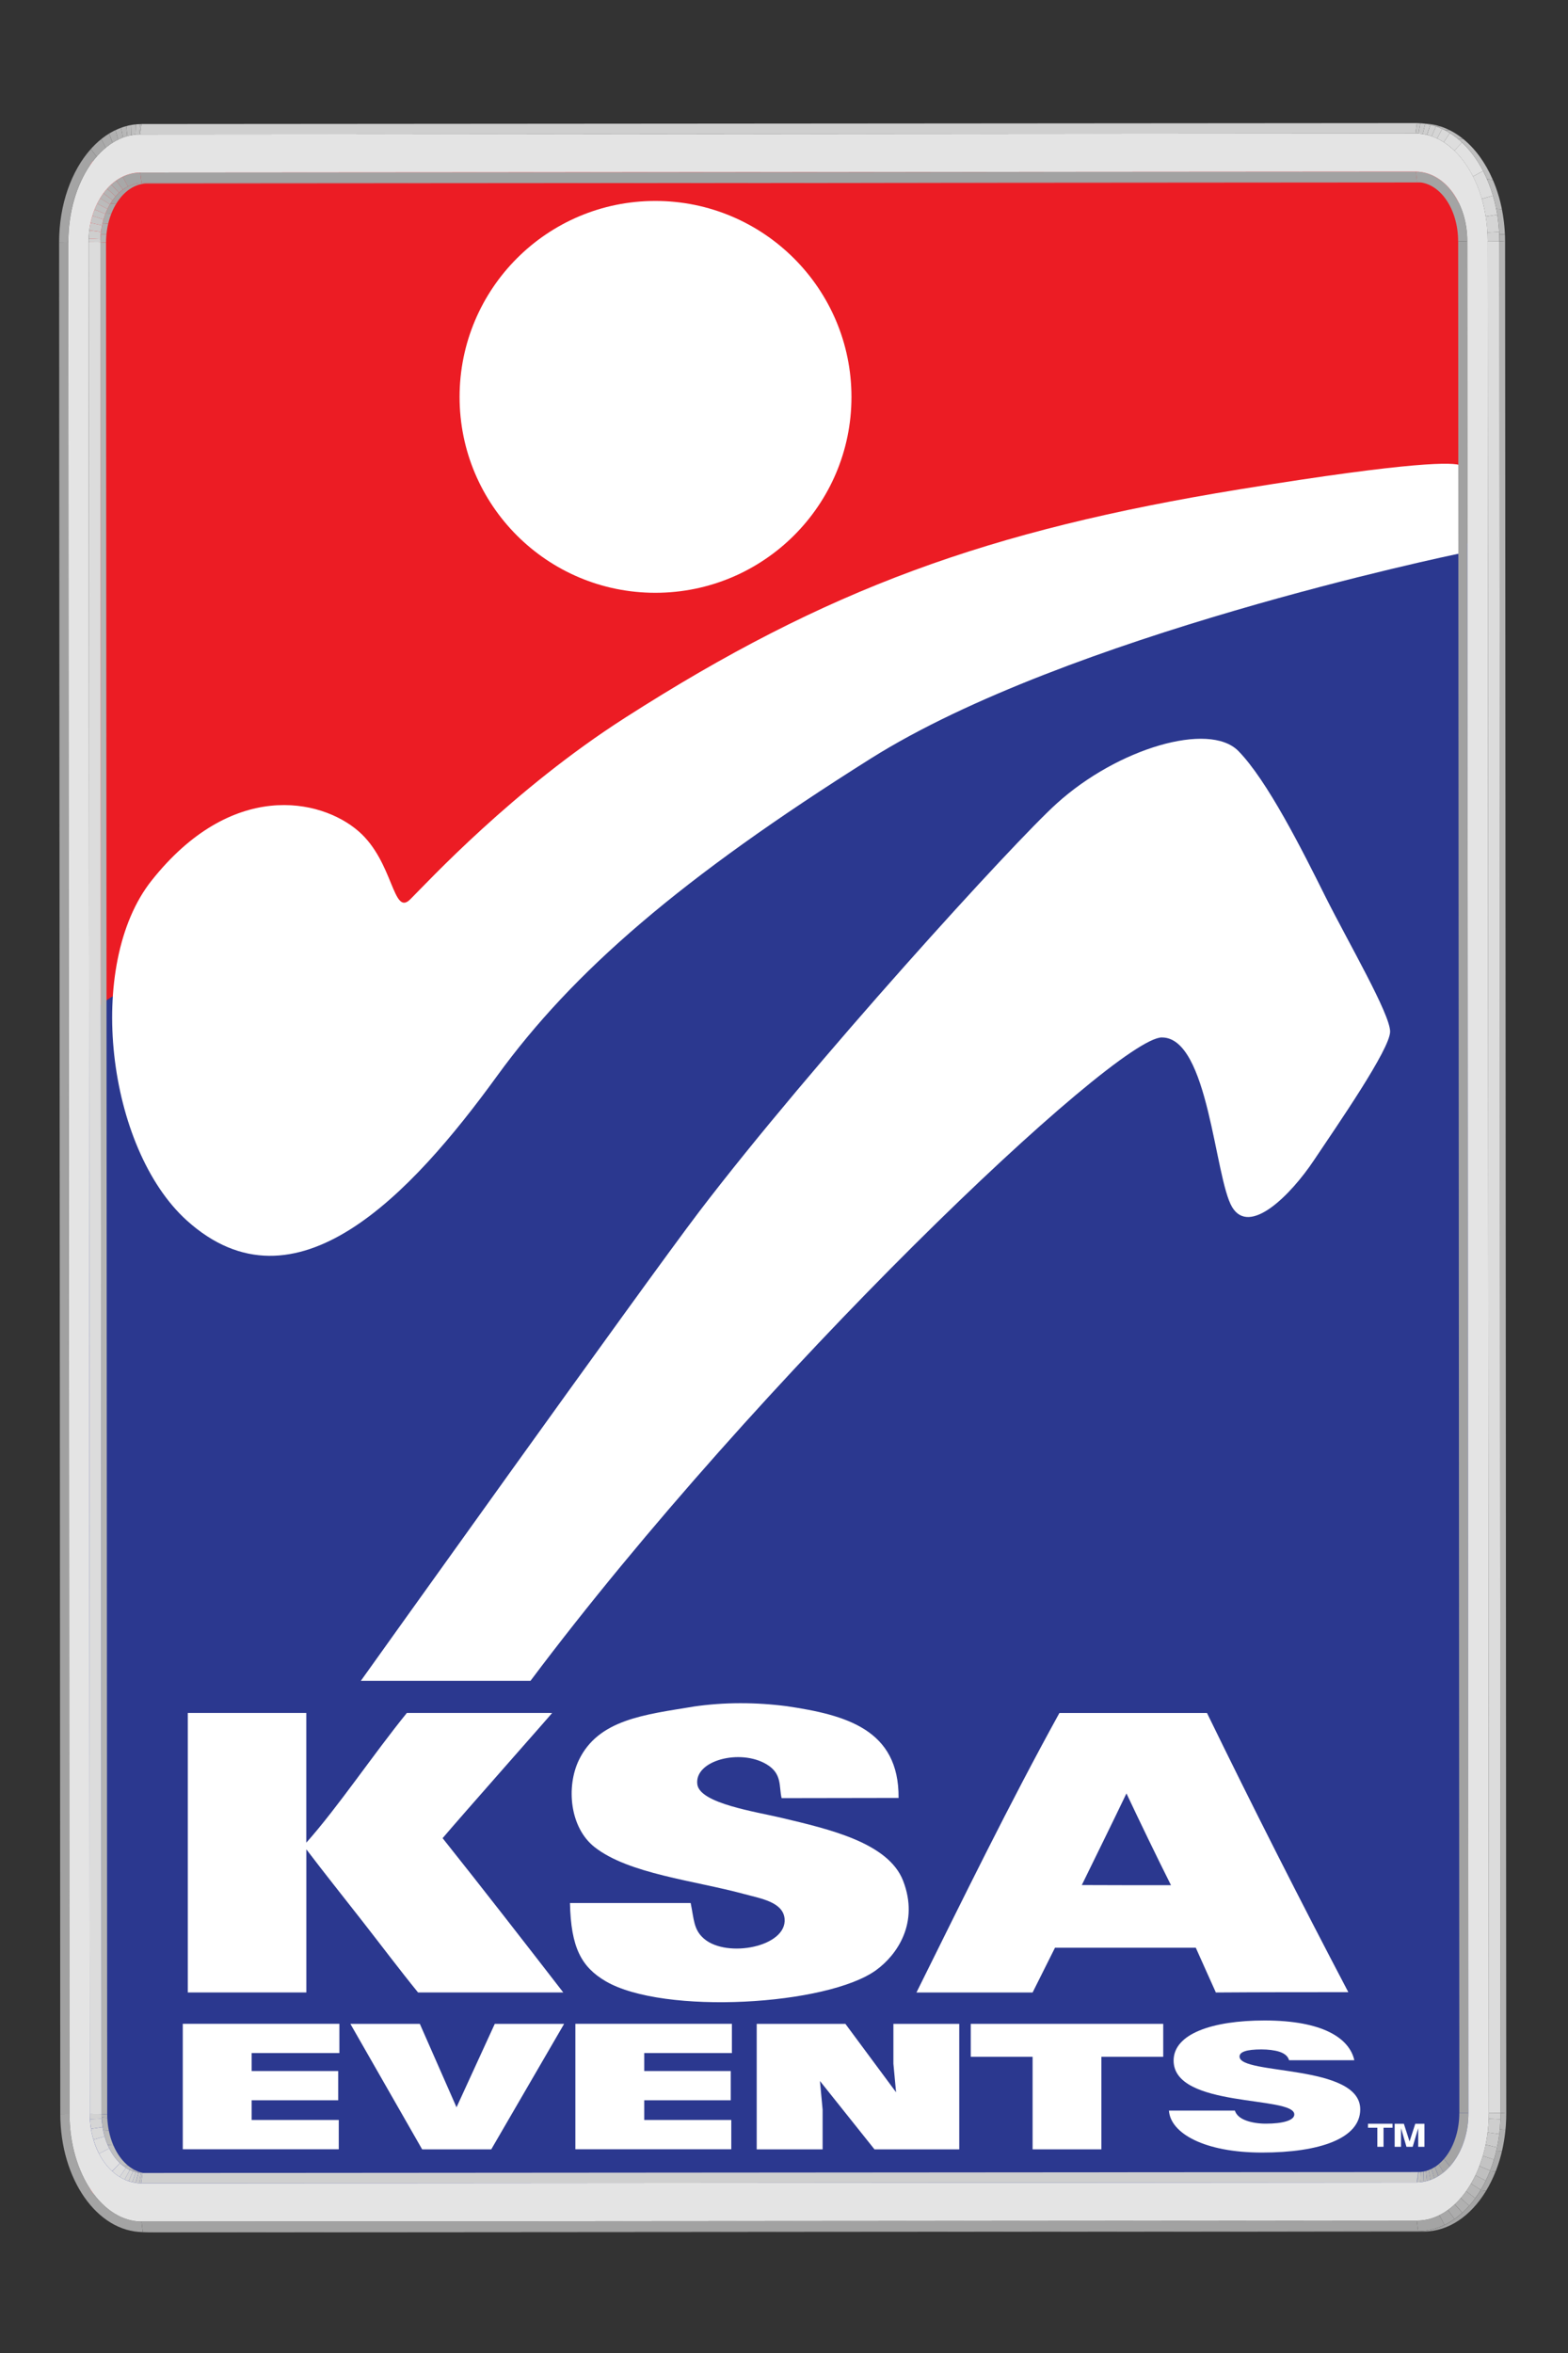 <?xml version="1.0" encoding="UTF-8"?> <svg xmlns="http://www.w3.org/2000/svg" xmlns:xlink="http://www.w3.org/1999/xlink" version="1.1" viewBox="0 0 400 600"><rect x="0" y="0" width="400" height="600" fill="#333333" stroke="none"/><defs><style> .cls-1 { clip-path: url(#clippath-6); } .cls-2 { clip-path: url(#clippath-7); } .cls-3 { fill: #c3c3c3; } .cls-4 { fill: #b4b4b4; } .cls-5 { fill: #a1a1a1; } .cls-6 { clip-path: url(#clippath-4); } .cls-7 { fill: #a2a2a2; } .cls-8 { fill: #d9d9d9; } .cls-9 { clip-path: url(#clippath-9); } .cls-10 { clip-path: url(#clippath-10); } .cls-11, .cls-12 { fill: #fff; } .cls-12 { fill-rule: evenodd; } .cls-13 { clip-path: url(#clippath-11); } .cls-14 { fill: none; } .cls-15 { fill: #d5d5d5; } .cls-16 { fill: #ddd; } .cls-17 { fill: #cecece; } .cls-18 { clip-path: url(#clippath-1); } .cls-19 { isolation: isolate; } .cls-20 { clip-path: url(#clippath-5); } .cls-21 { clip-path: url(#clippath-8); } .cls-22 { clip-path: url(#clippath-3); } .cls-23 { clip-path: url(#clippath-12); } .cls-24 { fill: #a4a4a4; } .cls-25 { fill: #a8a8a8; } .cls-26 { fill: #e4e4e4; } .cls-27 { fill: #dcdcdc; } .cls-28 { fill: #d2d2d2; } .cls-29 { fill: #b0b0b0; } .cls-30 { fill: #ec1c24; } .cls-31 { clip-path: url(#clippath-2); } .cls-32 { fill: #cacaca; } .cls-33 { fill: #acacac; } .cls-34 { fill: #2b388f; } .cls-35 { fill: #bbb; } .cls-36 { fill: #c6c6c6; } .cls-37 { clip-path: url(#clippath-13); } .cls-38 { fill: #cfcfcf; } .cls-39 { clip-path: url(#clippath); } .cls-40 { fill: #bfbfbf; } .cls-41 { fill: #b7b7b7; } .cls-42 { fill: #e1e1e1; } </style><clipPath id="clippath"><path class="cls-14" d="M36.11,46.69l1.45.1c-5.81.02-10.5,6.76-10.51,15.08l-1.45-.1c.01-8.32,4.7-15.05,10.51-15.08Z"></path></clipPath><clipPath id="clippath-1"><path class="cls-14" d="M37.36,554.19c-.48-.03-.97-.07-1.45-.1-5.56-.4-9.99-6.97-10-15.03l1.45.1c.01,8.06,4.44,14.63,10,15.03Z"></path></clipPath><clipPath id="clippath-2"><path class="cls-14" d="M36.94,569.23c-.48-.03-.97-.07-1.45-.1.31.02.63.03.94.04l1.45.1c-.32,0-.63-.02-.94-.04Z"></path></clipPath><clipPath id="clippath-3"><path class="cls-14" d="M17.41,61.75l-2.33.03c-.01-16.65,9.39-30.13,21.01-30.14l-.33,2.64c-9.78-.06-18.33,11.95-18.36,27.48Z"></path></clipPath><clipPath id="clippath-4"><path class="cls-14" d="M35.77,44.01l.33,2.69c-5.81.02-10.5,6.76-10.51,15.08l-2.99-.03c-.02-9.44,5.51-17.63,13.17-17.74Z"></path></clipPath><clipPath id="clippath-5"><path class="cls-14" d="M22.91,539.03l2.99.02c.01,8.28,4.68,14.99,10.46,15.05l-.36,2.64c-7.61-.15-13.11-8.31-13.09-17.71Z"></path></clipPath><clipPath id="clippath-6"><path class="cls-14" d="M36.1,566.48l.33,2.69c-11.7-.11-21.03-13.55-21.05-30.11l2.33-.03c.05,15.44,8.54,27.42,18.39,27.45Z"></path></clipPath><clipPath id="clippath-7"><path class="cls-14" d="M361.97,46.47c-.15-.01-.31-.02-.46-.02l1.45.1c.15,0,.31,0,.46.02-.48-.03-.97-.07-1.45-.1Z"></path></clipPath><clipPath id="clippath-8"><path class="cls-14" d="M362.39,31.43c.48.03.97.07,1.45.1,11.25.8,20.09,13.95,20.11,30.07l-1.45-.1c-.02-16.12-8.86-29.27-20.11-30.07Z"></path></clipPath><clipPath id="clippath-9"><path class="cls-14" d="M382.8,538.79l1.45.1c.01,16.64-9.39,30.13-21.02,30.14l-1.45-.1c11.63-.01,21.03-13.5,21.02-30.14Z"></path></clipPath><clipPath id="clippath-10"><path class="cls-14" d="M374.3,61.48l-2.33.03c-.01-8.29-4.69-15-10.47-15.06l-.31-2.68c7.62.15,13.12,8.31,13.1,17.72Z"></path></clipPath><clipPath id="clippath-11"><path class="cls-14" d="M361.11,34.03l.33-2.64c11.7.11,21.03,13.54,21.05,30.11l-2.99-.02c-.05-15.45-8.55-27.42-18.39-27.45Z"></path></clipPath><clipPath id="clippath-12"><path class="cls-14" d="M361.44,556.5l.33-2.64c5.81-.02,10.5-6.76,10.5-15.07l2.33-.02c.03,9.43-5.5,17.62-13.16,17.73Z"></path></clipPath><clipPath id="clippath-13"><path class="cls-14" d="M379.81,538.77l2.99.02c.01,16.64-9.39,30.13-21.02,30.14l-.34-2.68c9.79.05,18.34-11.96,18.36-27.48Z"></path></clipPath></defs><g><g id="KSA"><rect class="cls-30" x="22.94" y="41.06" width="349.21" height="518.33"></rect><path class="cls-34" d="M378.4,138.73s-136.4-8.87-278.34,144.16c0,0-64.98-57.22-80.51-17.3l-1.27,275.32,6.37,14.78,17.74,7.76h307.18l16.63-3.33,9.98-9.98-.62-13,2.83-398.42Z"></path><g><path class="cls-11" d="M372.72,141.05c-3.27.7-100.57,20.94-150.52,52.33-48.57,30.55-76.07,54.38-95.37,80.95-22.05,30.37-51.55,61.76-79.16,36.9-20.4-18.42-26.02-65.25-9-86.69,20.35-25.66,43.07-21,52.78-12.59,9.01,7.82,8.72,21.86,13.21,17.37,4.48-4.46,26.21-28.02,54.87-46.34,51.27-32.83,92.47-47.74,156.65-58.2,44.92-7.3,54.68-6.93,56.53-6.09v22.36Z"></path><path class="cls-11" d="M296.42,264.55c11.92,0,13.43,35.76,17.89,43.24,4.44,7.45,14.9-2.98,20.89-11.95,5.97-8.93,19.42-28.32,19.42-32.79s-10.47-22.4-16.44-34.28c-5.96-11.96-14.92-29.83-22.34-37.34-7.5-7.44-30.7-.63-46.26,13.45-10.91,9.82-62.4,66.29-91.21,104.07-14.13,18.56-86.32,119.65-86.32,119.65h43.28c58.15-77.55,149.12-164.06,161.09-164.06Z"></path><path class="cls-11" d="M167.18,151.16c27.6,0,50.03-22.34,50.03-49.93s-22.43-49.99-50.03-49.99-49.94,22.38-49.94,49.99,22.37,49.93,49.94,49.93Z"></path></g><g><g><path class="cls-12" d="M176.89,435.17c7.84-1.15,15.93-1.12,23.83-.1,15.07,2.23,28.65,5.93,28.51,23.39-9.88,0-19.96.05-29.84.05-.72-2.98.21-6.19-3.81-8.61-6.74-4.06-18.52-1.01-17.69,5.12.7,4.89,14.96,6.95,21.69,8.57,11.7,2.79,27,6.24,30.79,15.96,4.19,10.75-1.54,18.94-6.84,22.8-12.42,9.04-54.24,11.49-69.01,2.86-6.19-3.63-8.88-8.57-9.12-19.95h30.79c.87,4.22.73,6.82,3.43,9.12,5.87,5.02,21.19,2.02,20.53-5.13-.41-4.25-6.03-5.12-10.26-6.27-12.72-3.46-29.51-5.15-38.2-11.97-6.37-5-7.29-15.43-4-22.24,4.99-10.3,16.66-11.53,29.2-13.59Z"></path><path class="cls-12" d="M78.14,436.79v33.08c8.12-9.12,17.06-22.5,25.65-33.08h35.92c.62,0,.98,0,1.14.01-.12.24-23.32,26.45-27.94,31.92,10.28,12.9,21.1,26.83,30.78,39.34h-37.05c-4.68-5.75-9.45-12.1-14.25-18.24-4.81-6.15-9.63-12.18-14.24-18.25v36.49h-30.24v-71.27h30.24Z"></path><path class="cls-12" d="M307.9,436.79c11.64,23.9,23.81,47.88,36.06,71.2-10.44,0-22.78,0-33.79.08-1.74-3.89-3.44-7.61-5.12-11.41h-35.92c-1.86,3.74-3.74,7.46-5.71,11.41h-29.63c11.91-24,23.7-48.13,36.47-71.27h37.64ZM275.97,480.68c7.15.02,16.64.06,22.75.03-3.57-7.09-7.92-16.12-11.36-23.4-3.69,7.7-7.67,15.75-11.39,23.37Z"></path></g><g><path class="cls-11" d="M46.63,548.06v-32h39.95v7.46h-22.38v4.58h22.08v7.46h-22.08v5.02h22.22v7.47h-39.79Z"></path><path class="cls-11" d="M89.38,516.07h17.72l9.36,21.28,9.76-21.28h17.69l-18.59,32h-17.63l-18.31-32Z"></path><path class="cls-11" d="M146.78,548.06v-32h39.93v7.46h-22.36v4.58h22.07v7.46h-22.07v5.02h22.2v7.47h-39.77Z"></path><path class="cls-11" d="M228.59,533.53l-.68-7.29v-10.17h16.8v32h-21.63l-13.91-17.43.68,7.3v10.13h-16.81v-32h22.62l12.94,17.46Z"></path><path class="cls-11" d="M247.64,516.07h49.1v8.4h-15.77v23.6h-17.55v-23.6h-15.78v-8.4Z"></path><path class="cls-11" d="M328.84,525.34c-.3-1.11-1.28-1.78-2.53-2.18-1.25-.38-2.83-.57-4.53-.57-3.87,0-5.57.65-5.57,1.82,0,4.79,30.79,1.82,30.79,13.46,0,7.42-10.34,11.02-25.06,11.02s-23.35-4.93-23.74-10.7h16.82c.36,1.15,1.39,2,2.89,2.54,1.41.53,3.29.79,4.98.79,4.39,0,7.29-.84,7.29-2.35,0-4.85-30.79-1.51-30.79-13.74,0-6.8,9.82-10.22,23.21-10.22,14.87,0,21.63,4.53,22.89,10.13h-16.64Z"></path></g><g><path class="cls-11" d="M355.24,541.54v1.02h-2.3v4.86h-1.58v-4.86h-2.38v-1.02h6.26Z"></path><path class="cls-11" d="M358.79,547.42l-1.39-4.76v4.76h-1.62v-5.87h2.35l1.45,4.51,1.46-4.51h2.34v5.87h-1.59v-4.76l-1.41,4.76h-1.59Z"></path></g></g><g class="cls-19"><g class="cls-19"><g class="cls-39"><g class="cls-19"><path class="cls-24" d="M36.11,46.69l1.45.1c-3.17.01-6.01,2.03-7.93,5.2l-1.45-.1c1.93-3.18,4.76-5.19,7.93-5.2"></path><path class="cls-25" d="M28.17,51.9l1.45.1c-.46.77-.88,1.6-1.22,2.49l-1.45-.1c.35-.89.76-1.72,1.22-2.49"></path><path class="cls-33" d="M26.95,54.38l1.45.1c-.32.81-.59,1.67-.8,2.57l-1.45-.1c.21-.9.48-1.76.8-2.57"></path><path class="cls-29" d="M26.15,56.96l1.45.1c-.21.88-.36,1.8-.45,2.75l-1.45-.1c.09-.95.24-1.87.45-2.75"></path><path class="cls-4" d="M25.7,59.71l1.45.1c-.06.67-.1,1.36-.1,2.06l-1.45-.1c0-.7.04-1.39.1-2.06"></path></g></g></g><polygon class="cls-4" points="25.6 61.77 27.05 61.87 27.35 539.16 25.9 539.05 25.6 61.77"></polygon><g class="cls-19"><g class="cls-18"><g class="cls-19"><path class="cls-4" d="M25.9,539.05l1.45.1c0,.3,0,.59.02.89l-1.45-.1c-.01-.29-.02-.59-.02-.89"></path><path class="cls-41" d="M25.92,539.94l1.45.1c.05,1.12.18,2.2.39,3.24l-1.45-.1c-.21-1.04-.34-2.12-.39-3.24"></path><path class="cls-35" d="M26.31,543.18l1.45.1c.27,1.35.67,2.62,1.17,3.78l-1.45-.1c-.5-1.16-.9-2.43-1.17-3.78"></path><path class="cls-40" d="M27.48,546.96l1.45.1c.93,2.14,2.22,3.93,3.75,5.17l-1.45-.1c-1.53-1.25-2.82-3.03-3.75-5.17"></path><path class="cls-35" d="M31.23,552.13l1.45.1c.54.44,1.1.81,1.69,1.11l-1.45-.1c-.59-.3-1.15-.67-1.69-1.11"></path><path class="cls-41" d="M32.92,553.24l1.45.1c.38.19.78.36,1.18.49l-1.45-.1c-.4-.13-.8-.29-1.18-.49"></path><path class="cls-4" d="M34.1,553.73l1.45.1c.34.11.69.2,1.04.26l-1.45-.1c-.35-.06-.7-.15-1.04-.26"></path><path class="cls-29" d="M35.13,553.99l1.45.1c.25.05.51.08.77.1l-1.45-.1c-.26-.02-.52-.05-.77-.1"></path></g></g></g><g class="cls-19"><g class="cls-31"><g class="cls-19"><path class="cls-24" d="M36.44,569.17l1.45.1c-.32,0-.63-.02-.94-.04l-1.45-.1c.31.02.63.03.94.04"></path></g></g></g><g class="cls-19"><g class="cls-22"><g class="cls-19"><path class="cls-24" d="M17.41,61.75l-2.33.03c0-9.66,3.16-18.26,8.09-23.78l1.47,1.94c-4.33,4.97-7.22,12.8-7.23,21.81"></path><path class="cls-25" d="M24.64,39.94l-1.47-1.94c.84-.94,1.73-1.79,2.66-2.54l1.14,2.2c-.81.67-1.59,1.43-2.33,2.28"></path><path class="cls-33" d="M26.97,37.66l-1.14-2.2c.65-.52,1.32-.99,2-1.41l.88,2.35c-.6.38-1.18.8-1.74,1.26"></path><path class="cls-29" d="M28.72,36.4l-.88-2.35c.53-.33,1.08-.62,1.64-.89l.65,2.44c-.48.23-.95.5-1.41.79"></path><path class="cls-4" d="M30.13,35.61l-.65-2.44c.47-.22.95-.42,1.43-.6l.45,2.51c-.41.16-.82.33-1.23.53"></path><path class="cls-41" d="M31.36,35.08l-.45-2.51c.43-.16.86-.29,1.3-.41l.26,2.56c-.37.1-.75.22-1.11.36"></path><path class="cls-35" d="M32.47,34.71l-.26-2.56c.41-.11.82-.2,1.24-.28l.08,2.6c-.35.06-.7.15-1.05.24"></path><path class="cls-40" d="M33.52,34.47l-.08-2.6c.4-.07.8-.13,1.2-.17l-.1,2.62c-.34.03-.68.08-1.02.14"></path><path class="cls-3" d="M34.54,34.33l.1-2.62c.39-.04.78-.06,1.17-.07l-.29,2.64c-.33,0-.66.02-.99.06"></path><path class="cls-36" d="M35.52,34.27l.29-2.64c.09,0,.19,0,.28,0l-.33,2.64c-.08,0-.16,0-.24,0"></path></g></g></g><g class="cls-19"><g class="cls-6"><g class="cls-19"><path class="cls-24" d="M35.77,44.01l.33,2.69c-1.21,0-2.38.3-3.46.85l-1.36-2.47c1.38-.67,2.89-1.04,4.49-1.06"></path><path class="cls-25" d="M31.28,45.07l1.36,2.47c-.45.22-.88.49-1.3.79l-1.71-2.3c.53-.37,1.07-.69,1.64-.97"></path><path class="cls-33" d="M29.64,46.04l1.71,2.3c-.34.25-.68.53-1,.83l-1.97-2.13c.4-.36.82-.7,1.25-1"></path><path class="cls-29" d="M28.38,47.04l1.97,2.13c-.3.28-.58.58-.86.9l-2.18-1.95c.34-.38.7-.74,1.07-1.08"></path><path class="cls-4" d="M27.31,48.12l2.18,1.95c-.27.31-.52.64-.76.98l-2.36-1.76c.3-.41.61-.8.94-1.17"></path><path class="cls-41" d="M26.37,49.29l2.36,1.76c-.24.34-.47.7-.69,1.07l-2.51-1.56c.27-.44.55-.86.84-1.27"></path><path class="cls-35" d="M25.53,50.55l2.51,1.56c-.22.38-.42.76-.62,1.17l-2.65-1.35c.23-.47.48-.94.75-1.38"></path><path class="cls-40" d="M24.78,51.93l2.65,1.35c-.2.41-.38.84-.55,1.28l-2.76-1.13c.2-.51.42-1.01.66-1.5"></path><path class="cls-3" d="M24.12,53.43l2.76,1.13c-.17.45-.33.91-.47,1.39l-2.85-.9c.17-.55.35-1.1.56-1.62"></path><path class="cls-36" d="M23.56,55.05l2.85.9c-.15.49-.27,1-.38,1.52l-2.92-.65c.13-.6.28-1.19.45-1.77"></path><path class="cls-32" d="M23.11,56.82l2.92.65c-.11.54-.21,1.1-.27,1.66l-2.97-.4c.08-.65.19-1.29.32-1.92"></path><path class="cls-17" d="M22.79,58.74l2.97.4c-.08.6-.12,1.22-.15,1.84l-2.99-.14c.03-.71.08-1.41.17-2.11"></path><path class="cls-28" d="M22.62,60.84l2.99.14c0,.26-.01.53-.02.79l-2.99-.03c0-.3,0-.6.01-.9"></path></g></g></g><polygon class="cls-5" points="17.71 539.04 15.38 539.06 15.08 61.78 17.41 61.75 17.71 539.04"></polygon><polygon class="cls-27" points="22.6 61.74 25.6 61.77 25.9 539.05 22.91 539.03 22.6 61.74"></polygon><g class="cls-19"><g class="cls-20"><g class="cls-19"><path class="cls-28" d="M22.91,539.03l2.99.02c0,.41.01.81.04,1.21l-2.99.15c-.03-.45-.04-.91-.04-1.37"></path><path class="cls-15" d="M22.95,540.4l2.99-.15c.04.73.12,1.44.23,2.13l-2.95.46c-.13-.8-.22-1.62-.27-2.44"></path><path class="cls-8" d="M23.21,542.85l2.95-.46c.13.82.31,1.61.53,2.38l-2.86.83c-.26-.89-.47-1.81-.62-2.75"></path><path class="cls-16" d="M23.84,545.6l2.86-.83c.31,1.09.71,2.11,1.19,3.05l-2.62,1.35c-.57-1.11-1.05-2.31-1.43-3.57"></path><path class="cls-42" d="M25.26,549.17l2.62-1.35c.74,1.47,1.66,2.75,2.71,3.75l-1.99,2.06c-1.32-1.21-2.45-2.73-3.34-4.47"></path><path class="cls-16" d="M28.61,553.64l1.99-2.06c.48.46.99.86,1.52,1.21l-1.6,2.32c-.67-.42-1.31-.91-1.91-1.46"></path><path class="cls-8" d="M30.52,555.1l1.6-2.32c.32.21.65.39.99.56l-1.33,2.44c-.43-.2-.85-.42-1.26-.68"></path><path class="cls-15" d="M31.78,555.77l1.33-2.44c.27.13.53.24.81.33l-1.1,2.52c-.35-.12-.7-.26-1.03-.41"></path><path class="cls-28" d="M32.82,556.18l1.1-2.52c.24.08.48.16.72.22l-.89,2.57c-.32-.08-.63-.17-.93-.27"></path><path class="cls-17" d="M33.75,556.45l.89-2.57c.22.05.45.1.67.13l-.69,2.61c-.3-.04-.59-.1-.88-.17"></path><path class="cls-32" d="M34.63,556.62l.69-2.61c.22.03.44.06.66.07l-.48,2.63c-.29-.02-.58-.05-.86-.09"></path><path class="cls-36" d="M35.49,556.72l.48-2.63c.13,0,.26.01.39.01l-.36,2.64c-.17,0-.34-.01-.51-.02"></path></g></g></g><g class="cls-19"><g class="cls-1"><g class="cls-19"><path class="cls-24" d="M36.1,566.48l.33,2.69c-11.7-.11-21.03-13.55-21.05-30.11l2.33-.03c.05,15.44,8.54,27.42,18.39,27.45"></path></g></g></g><polygon class="cls-5" points="361.51 46.45 362.96 46.56 37.56 46.8 36.11 46.69 361.51 46.45"></polygon><g class="cls-19"><g class="cls-2"><g class="cls-19"><path class="cls-24" d="M361.97,46.47l1.45.1c-.15-.01-.3-.02-.46-.02l-1.45-.1c.15,0,.31,0,.46.02"></path></g></g></g><g class="cls-19"><g class="cls-21"><g class="cls-19"><path class="cls-29" d="M362.39,31.43l1.45.1c.53.04,1.05.1,1.57.19l-1.45-.1c-.52-.09-1.04-.16-1.57-.19"></path><path class="cls-4" d="M363.96,31.63l1.45.1c.71.13,1.42.3,2.11.53l-1.45-.1c-.69-.22-1.39-.4-2.11-.53"></path><path class="cls-41" d="M366.07,32.15l1.45.1c.82.27,1.61.6,2.39.99l-1.45-.1c-.78-.39-1.58-.73-2.39-.99"></path><path class="cls-35" d="M368.46,33.14l1.45.1c1.19.6,2.32,1.35,3.4,2.23l-1.45-.1c-1.08-.88-2.21-1.63-3.4-2.23"></path><path class="cls-40" d="M371.86,35.37l1.45.1c3.07,2.5,5.64,6.06,7.49,10.33l-1.45-.1c-1.85-4.27-4.43-7.83-7.49-10.33"></path><path class="cls-35" d="M379.36,45.71l1.45.1c1,2.32,1.8,4.85,2.33,7.53l-1.45-.1c-.54-2.68-1.33-5.21-2.33-7.53"></path><path class="cls-41" d="M381.69,53.24l1.45.1c.41,2.07.68,4.23.77,6.46l-1.45-.1c-.09-2.23-.36-4.39-.77-6.46"></path><path class="cls-4" d="M382.46,59.71l1.45.1c.03.6.04,1.19.04,1.8l-1.45-.1c0-.6-.01-1.2-.04-1.8"></path></g></g></g><polygon class="cls-5" points="361.78 568.93 363.23 569.03 37.89 569.27 36.44 569.17 361.78 568.93"></polygon><polygon class="cls-4" points="382.5 61.5 383.95 61.61 384.25 538.89 382.8 538.79 382.5 61.5"></polygon><g class="cls-19"><g class="cls-9"><g class="cls-19"><path class="cls-4" d="M382.8,538.79l1.45.1c0,1.42-.07,2.82-.2,4.19l-1.45-.1c.13-1.37.2-2.77.2-4.19"></path><path class="cls-29" d="M382.6,542.98l1.45.1c-.18,1.89-.49,3.72-.9,5.48l-1.45-.1c.41-1.76.72-3.59.9-5.48"></path><path class="cls-33" d="M381.7,548.46l1.45.1c-.42,1.79-.96,3.5-1.59,5.12l-1.45-.1c.64-1.62,1.17-3.33,1.59-5.12"></path><path class="cls-25" d="M380.1,553.58l1.45.1c-.7,1.77-1.52,3.43-2.44,4.96l-1.45-.1c.92-1.53,1.74-3.19,2.44-4.96"></path><path class="cls-24" d="M377.66,558.54l1.45.1c-3.85,6.36-9.54,10.38-15.88,10.39l-1.45-.1c6.35,0,12.03-4.03,15.88-10.39"></path></g></g></g><polygon class="cls-38" points="35.76 34.27 36.09 31.63 361.45 31.39 361.11 34.03 35.76 34.27"></polygon><polygon class="cls-7" points="361.2 43.77 361.51 46.45 36.11 46.69 35.77 44.01 361.2 43.77"></polygon><g class="cls-19"><g class="cls-10"><g class="cls-19"><path class="cls-24" d="M374.3,61.48l-2.33.03c-.01-8.29-4.69-15-10.47-15.06l-.31-2.68c7.62.15,13.12,8.31,13.1,17.72"></path></g></g></g><g class="cls-19"><g class="cls-13"><g class="cls-19"><path class="cls-36" d="M361.11,34.03l.33-2.64c.3,0,.59.01.89.03l-.47,2.63c-.25-.02-.5-.02-.75-.02"></path><path class="cls-32" d="M361.86,34.06l.47-2.63c.42.03.84.08,1.26.14l-.66,2.61c-.35-.05-.71-.09-1.07-.12"></path><path class="cls-17" d="M362.93,34.17l.66-2.61c.44.07.87.15,1.29.25l-.86,2.57c-.36-.09-.73-.16-1.1-.22"></path><path class="cls-28" d="M364.03,34.39l.86-2.57c.48.12.95.25,1.42.41l-1.07,2.52c-.4-.14-.8-.26-1.21-.36"></path><path class="cls-15" d="M365.24,34.75l1.07-2.52c.54.18,1.07.4,1.59.64l-1.29,2.45c-.45-.21-.91-.4-1.37-.57"></path><path class="cls-8" d="M366.61,35.32l1.29-2.45c.67.31,1.32.66,1.96,1.06l-1.56,2.33c-.55-.35-1.11-.67-1.69-.94"></path><path class="cls-16" d="M368.3,36.26l1.56-2.33c1.09.68,2.13,1.49,3.11,2.41l-1.96,2.08c-.86-.83-1.76-1.55-2.71-2.16"></path><path class="cls-42" d="M371,38.42l1.96-2.08c2.09,1.95,3.91,4.42,5.39,7.26l-2.59,1.39c-1.32-2.59-2.94-4.82-4.76-6.57"></path><path class="cls-16" d="M375.76,44.99l2.59-1.39c1,1.93,1.84,4.03,2.5,6.27l-2.85.85c-.6-2.06-1.35-3.98-2.24-5.73"></path><path class="cls-8" d="M378.01,50.72l2.85-.85c.46,1.56.83,3.18,1.1,4.86l-2.95.47c-.25-1.55-.58-3.05-1-4.48"></path><path class="cls-15" d="M379.01,55.2l2.95-.47c.23,1.43.39,2.89.47,4.38l-2.99.15c-.08-1.39-.23-2.75-.44-4.06"></path><path class="cls-28" d="M379.44,59.26l2.99-.15c.04.79.07,1.59.07,2.39l-2.99-.02c0-.75-.03-1.49-.07-2.22"></path></g></g></g><polygon class="cls-38" points="36 556.74 36.36 554.1 361.78 553.86 361.44 556.5 36 556.74"></polygon><polygon class="cls-7" points="361.44 566.24 361.78 568.93 36.44 569.17 36.1 566.48 361.44 566.24"></polygon><polygon class="cls-5" points="374.6 538.77 372.28 538.79 371.98 61.51 374.3 61.48 374.6 538.77"></polygon><g class="cls-19"><g class="cls-23"><g class="cls-19"><path class="cls-36" d="M361.44,556.5l.33-2.64h.06l-.31,2.64s-.05,0-.08,0"></path><path class="cls-3" d="M361.53,556.5l.31-2.64c.21,0,.42-.01.63-.03l-.11,2.62c-.27.03-.55.04-.83.05"></path><path class="cls-40" d="M362.35,556.45l.11-2.62c.21-.02.43-.05.64-.09l.08,2.59c-.27.05-.55.09-.83.12"></path><path class="cls-35" d="M363.19,556.33l-.08-2.59c.22-.04.44-.09.65-.15l.28,2.55c-.28.07-.56.14-.85.19"></path><path class="cls-41" d="M364.04,556.14l-.28-2.55c.23-.06.46-.14.69-.22l.48,2.5c-.29.1-.59.2-.88.28"></path><path class="cls-4" d="M364.92,555.86l-.48-2.5c.25-.09.5-.2.74-.32l.69,2.43c-.31.15-.63.28-.95.4"></path><path class="cls-29" d="M365.87,555.47l-.69-2.43c.29-.14.57-.3.84-.48l.91,2.32c-.35.21-.71.41-1.07.58"></path><path class="cls-33" d="M366.95,554.89l-.91-2.32c.34-.22.68-.47,1-.74l1.18,2.17c-.41.33-.83.62-1.27.89"></path><path class="cls-25" d="M368.21,554l-1.18-2.17c.47-.39.91-.83,1.33-1.31l1.51,1.91c-.52.58-1.07,1.1-1.66,1.57"></path><path class="cls-24" d="M369.87,552.42l-1.51-1.91c2.39-2.76,3.91-6.99,3.91-11.72l2.33-.02c.02,5.38-1.77,10.35-4.73,13.65"></path></g></g></g><polygon class="cls-27" points="379.51 61.48 382.5 61.5 382.8 538.79 379.81 538.77 379.51 61.48"></polygon><g class="cls-19"><g class="cls-37"><g class="cls-19"><path class="cls-28" d="M379.81,538.77l2.99.02c0,.53,0,1.06-.03,1.59l-2.99-.13c.02-.49.03-.98.03-1.48"></path><path class="cls-17" d="M379.78,540.25l2.99.13c-.05,1.28-.15,2.55-.3,3.78l-2.97-.4c.14-1.14.24-2.32.28-3.51"></path><path class="cls-32" d="M379.5,543.76l2.97.4c-.15,1.16-.34,2.29-.57,3.4l-2.92-.66c.21-1.02.39-2.07.52-3.14"></path><path class="cls-36" d="M378.98,546.9l2.92.66c-.22,1.06-.49,2.09-.79,3.1l-2.85-.91c.27-.92.51-1.87.71-2.85"></path><path class="cls-3" d="M378.27,549.75l2.85.91c-.29.97-.61,1.91-.97,2.82l-2.75-1.15c.32-.83.61-1.69.87-2.58"></path><path class="cls-40" d="M377.39,552.33l2.75,1.15c-.35.89-.72,1.75-1.13,2.58l-2.63-1.38c.36-.76.7-1.54,1.01-2.35"></path><path class="cls-35" d="M376.39,554.68l2.63,1.38c-.4.81-.82,1.6-1.27,2.35l-2.49-1.59c.4-.68.78-1.39,1.13-2.13"></path><path class="cls-41" d="M375.25,556.81l2.49,1.59c-.45.74-.91,1.45-1.41,2.13l-2.33-1.79c.43-.61.85-1.26,1.25-1.93"></path><path class="cls-4" d="M374.01,558.74l2.33,1.79c-.5.68-1.01,1.33-1.55,1.94l-2.15-1.98c.47-.55.93-1.13,1.37-1.75"></path><path class="cls-29" d="M372.64,560.49l2.15,1.98c-.56.63-1.13,1.21-1.73,1.76l-1.93-2.16c.52-.49,1.03-1.02,1.52-1.58"></path><path class="cls-33" d="M371.12,562.08l1.93,2.15c-.65.59-1.32,1.13-2.01,1.62l-1.67-2.32c.6-.44,1.19-.92,1.75-1.45"></path><path class="cls-25" d="M369.37,563.53l1.67,2.32c-.81.57-1.66,1.07-2.53,1.49l-1.33-2.48c.75-.37,1.48-.82,2.19-1.33"></path><path class="cls-24" d="M367.18,564.86l1.33,2.48c-2.11,1.02-4.38,1.58-6.74,1.58l-.34-2.68c1.98.01,3.92-.47,5.74-1.38"></path></g></g></g><path class="cls-26" d="M379.51,61.48l.3,477.28c-.02,15.51-8.58,27.53-18.36,27.48l-325.34.24c-9.85-.03-18.34-12.01-18.39-27.45l-.3-477.28c.03-15.53,8.58-27.53,18.36-27.48l325.35-.24c9.84.03,18.34,12,18.39,27.45ZM374.6,538.77l-.3-477.29c.02-9.41-5.49-17.57-13.1-17.72l-325.43.24c-7.66.11-13.19,8.3-13.17,17.74l.31,477.29c-.02,9.4,5.48,17.56,13.09,17.71l325.44-.24c7.66-.11,13.19-8.3,13.16-17.73"></path></g></g></g></svg> 